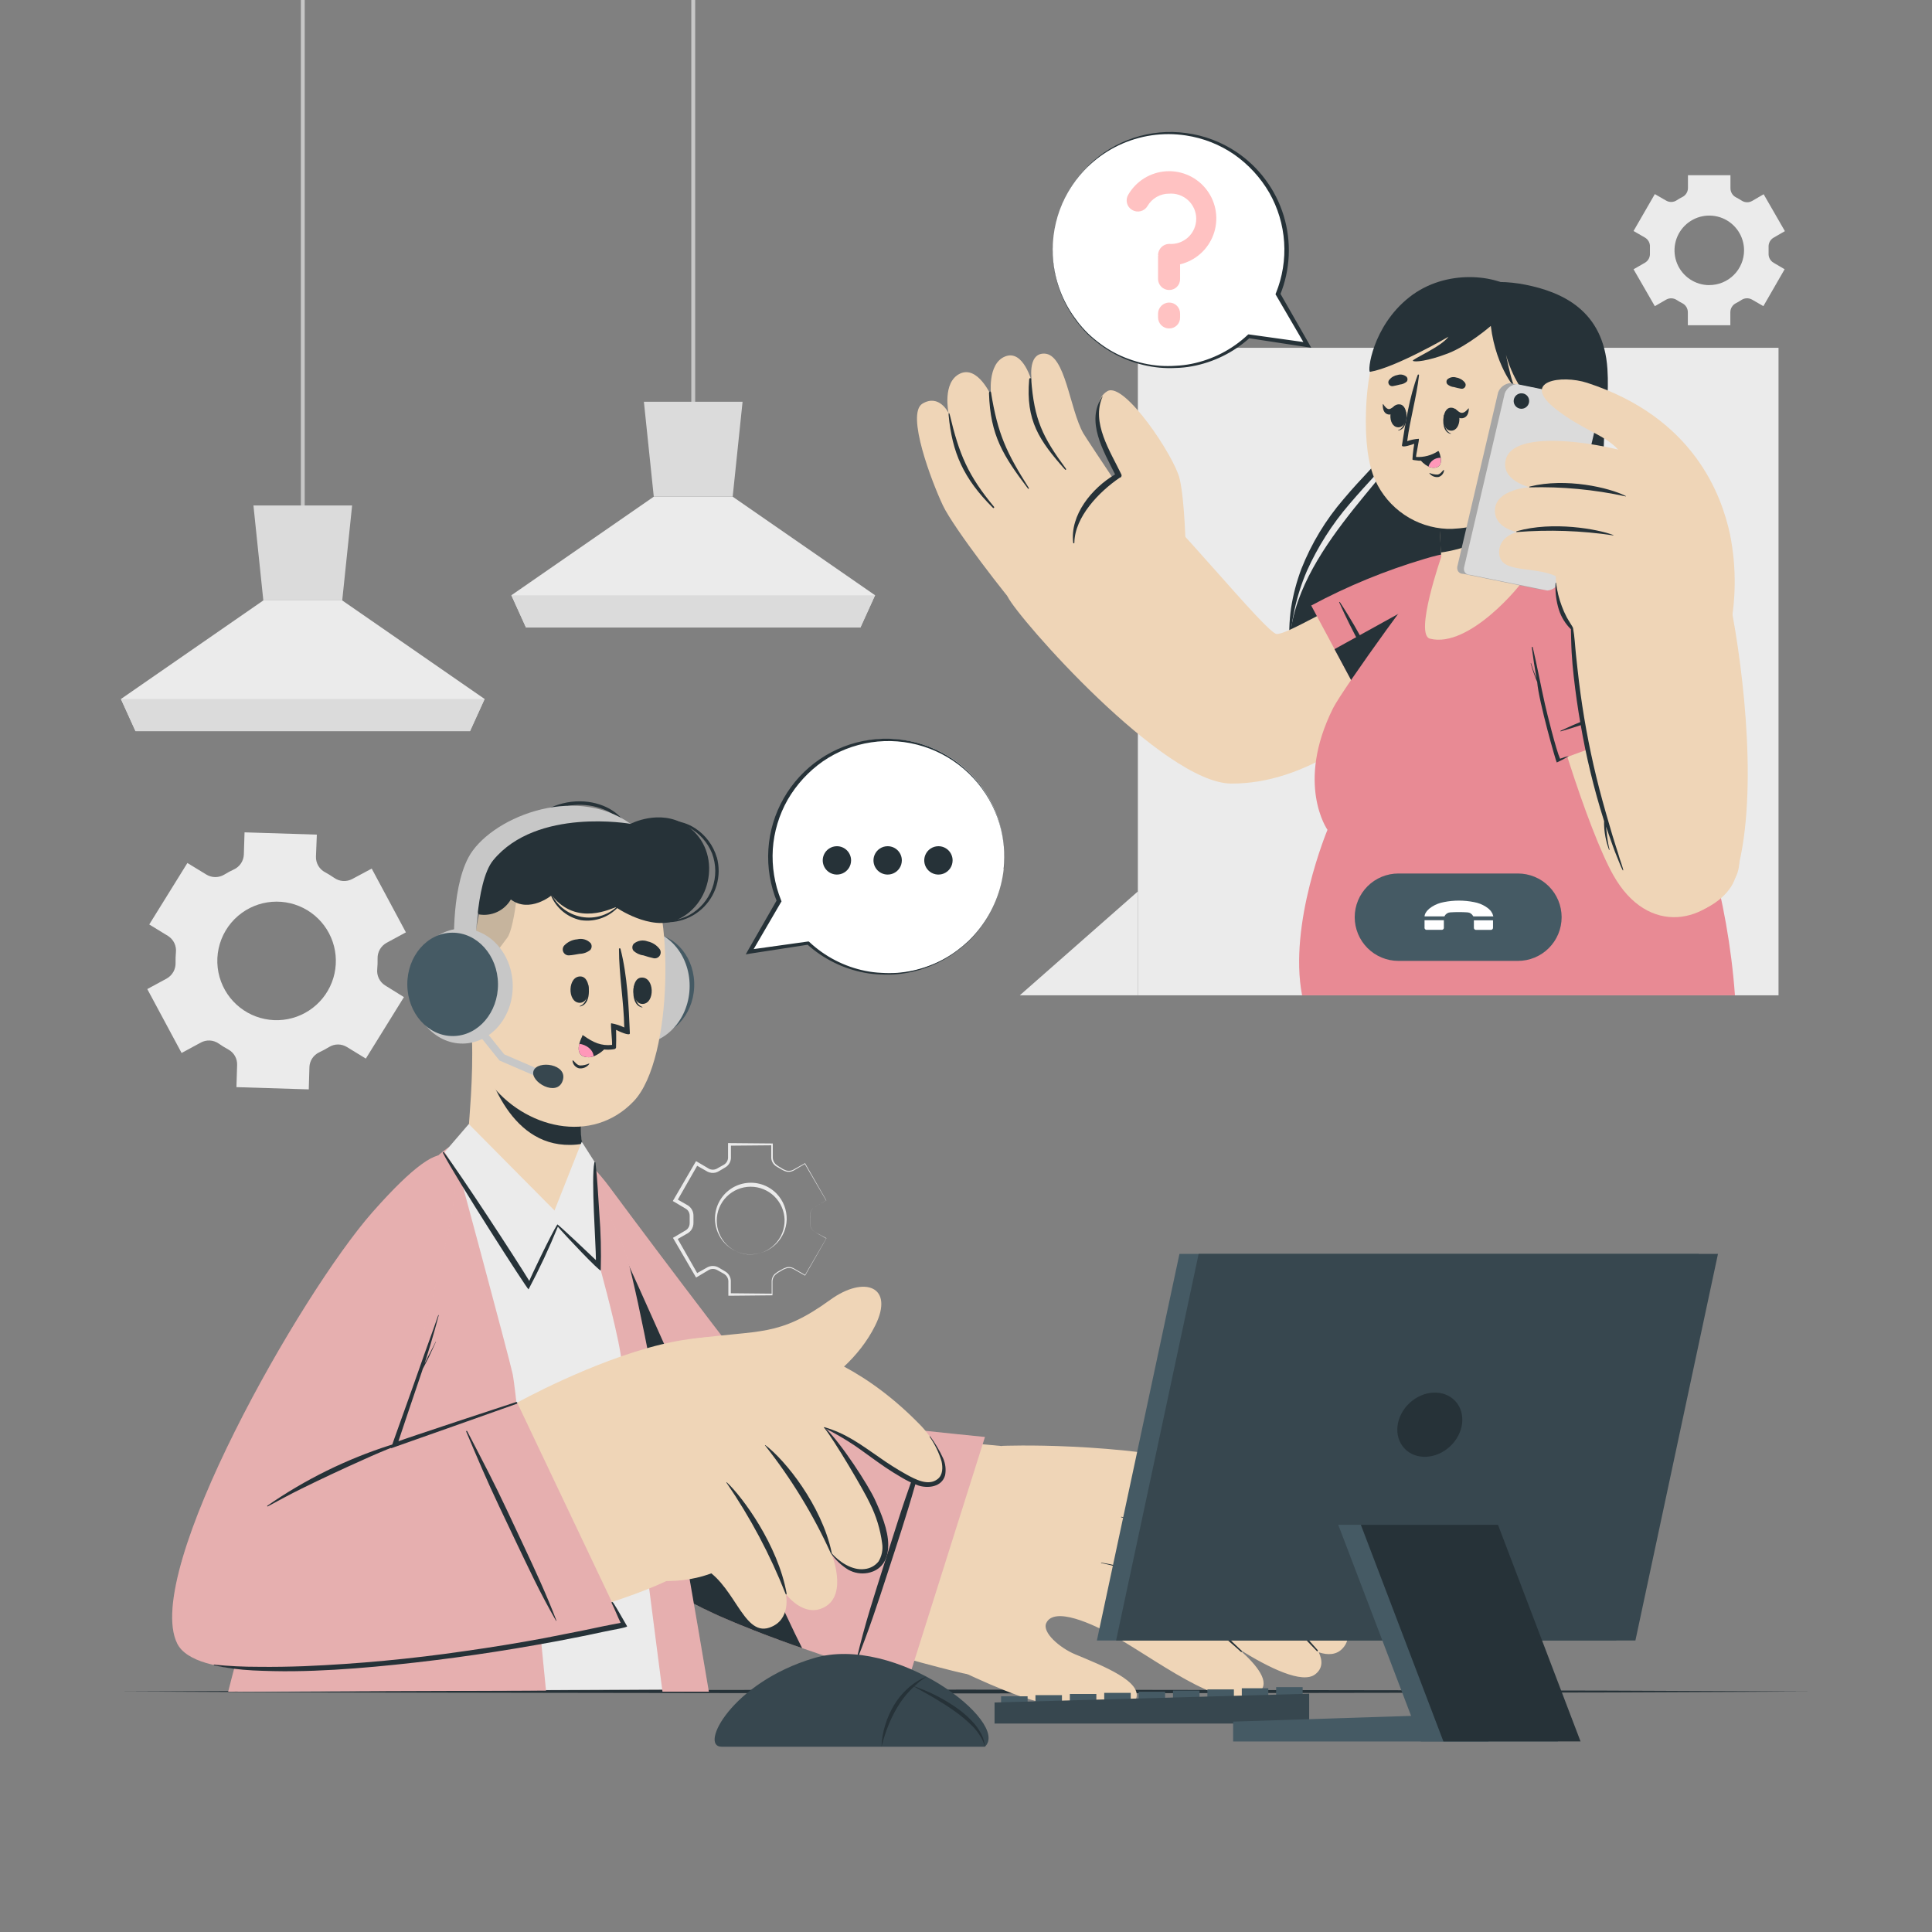<svg width="399" height="399" viewBox="0 0 399 399" fill="none" xmlns="http://www.w3.org/2000/svg">
<rect x="0" y="0" width="399" height="399" fill="#808080" stroke="none"/>
<path d="M62.931 0H62.133V108.153H62.931V0Z" fill="#C7C7C7"/>
<path d="M100.084 144.358L97.068 150.997H27.985L24.977 144.358L54.383 124.001H70.678L100.084 144.358Z" fill="#EBEBEB"/>
<path d="M72.721 104.387L70.678 124.002H54.383L52.34 104.387H72.721Z" fill="#DBDBDB"/>
<path d="M100.084 144.358L97.06 150.998H27.985L24.969 144.358H100.084Z" fill="#DBDBDB"/>
<path d="M143.568 0H142.77V86.735H143.568V0Z" fill="#C7C7C7"/>
<path d="M180.721 122.932L177.705 129.58H108.622L105.613 122.932L135.02 102.575H151.315L180.721 122.932Z" fill="#EBEBEB"/>
<path d="M153.357 82.968L151.315 102.575H135.019L132.977 82.968H153.357Z" fill="#DBDBDB"/>
<path d="M180.721 122.939L177.697 129.579H108.622L105.605 122.939H180.721Z" fill="#DBDBDB"/>
<path d="M38.701 178.226L30.825 190.922L34.735 193.316C35.283 193.672 35.722 194.173 36.004 194.763C36.285 195.353 36.399 196.009 36.331 196.659C36.267 197.384 36.243 198.111 36.259 198.838C36.282 199.5 36.121 200.155 35.794 200.731C35.467 201.307 34.987 201.781 34.408 202.102L30.418 204.264L37.504 217.463L41.494 215.301C42.062 214.996 42.702 214.854 43.346 214.889C43.989 214.924 44.61 215.136 45.141 215.5C45.793 215.955 46.469 216.374 47.168 216.753C47.735 217.065 48.205 217.529 48.523 218.093C48.842 218.657 48.997 219.298 48.971 219.945L48.828 224.518L63.766 224.98L63.902 220.392C63.923 219.744 64.124 219.114 64.482 218.573C64.839 218.032 65.341 217.601 65.929 217.328C66.28 217.16 66.623 216.984 66.966 216.801C67.309 216.617 67.645 216.426 67.972 216.226C68.523 215.888 69.157 215.708 69.803 215.708C70.45 215.708 71.084 215.888 71.635 216.226L75.553 218.62L83.421 205.924L79.503 203.49C78.954 203.135 78.515 202.634 78.233 202.044C77.951 201.454 77.838 200.797 77.907 200.147C77.971 199.425 77.995 198.7 77.979 197.976C77.957 197.313 78.12 196.658 78.448 196.082C78.776 195.506 79.257 195.032 79.838 194.712L83.828 192.55L76.766 179.383L72.728 181.545C72.142 181.852 71.483 181.989 70.823 181.943C70.164 181.896 69.53 181.668 68.993 181.282C68.395 180.867 67.772 180.484 67.142 180.141C66.561 179.838 66.076 179.378 65.742 178.814C65.407 178.25 65.237 177.604 65.251 176.949L65.434 172.368L50.504 171.897L50.36 176.486C50.333 177.141 50.125 177.776 49.758 178.32C49.392 178.864 48.882 179.295 48.285 179.566C47.95 179.718 47.623 179.885 47.296 180.061C46.968 180.237 46.649 180.42 46.338 180.612C45.778 180.956 45.133 181.138 44.475 181.138C43.817 181.138 43.172 180.956 42.611 180.612L38.701 178.226ZM49.985 188.504C52.063 187.013 54.556 186.21 57.114 186.209C59.671 186.207 62.165 187.007 64.245 188.495C66.325 189.984 67.886 192.086 68.71 194.508C69.534 196.929 69.578 199.547 68.838 201.995C68.097 204.443 66.608 206.598 64.58 208.156C62.552 209.715 60.087 210.599 57.531 210.685C54.975 210.77 52.456 210.053 50.328 208.634C48.2 207.215 46.571 205.165 45.668 202.772C44.716 200.25 44.623 197.485 45.404 194.905C46.185 192.325 47.795 190.075 49.985 188.504Z" fill="#EBEBEB"/>
<path d="M366.283 54.264C365.948 54.068 365.675 53.783 365.493 53.441C365.311 53.098 365.228 52.712 365.253 52.325C365.253 52.11 365.253 51.894 365.253 51.679C365.253 51.463 365.253 51.24 365.253 51.024C365.228 50.638 365.311 50.251 365.493 49.909C365.675 49.566 365.948 49.281 366.283 49.085L368.621 47.737L364.232 40.116L361.862 41.496C361.525 41.69 361.141 41.785 360.753 41.77C360.365 41.756 359.989 41.634 359.667 41.416C359.3 41.185 358.925 40.962 358.534 40.762C358.189 40.589 357.898 40.324 357.694 39.995C357.49 39.667 357.38 39.289 357.377 38.903V36.182H348.599V38.871C348.59 39.254 348.475 39.627 348.268 39.949C348.062 40.271 347.77 40.53 347.426 40.698C347.035 40.898 346.628 41.121 346.293 41.353C345.971 41.57 345.595 41.693 345.207 41.707C344.819 41.721 344.435 41.626 344.098 41.432L341.76 40.084L337.363 47.705L339.709 49.061C340.051 49.257 340.329 49.545 340.513 49.892C340.696 50.24 340.778 50.633 340.747 51.024C340.747 51.24 340.747 51.455 340.747 51.671C340.747 51.886 340.747 52.102 340.747 52.317C340.773 52.706 340.689 53.095 340.506 53.439C340.323 53.783 340.047 54.069 339.709 54.264L337.363 55.613L341.76 63.234L344.09 61.885C344.427 61.693 344.81 61.597 345.198 61.61C345.585 61.623 345.962 61.743 346.285 61.957C346.652 62.2 347.033 62.421 347.426 62.619C347.77 62.793 348.06 63.059 348.263 63.387C348.466 63.715 348.574 64.093 348.575 64.479V67.168H357.353V64.471C357.356 64.084 357.466 63.706 357.67 63.378C357.874 63.05 358.165 62.785 358.51 62.611C358.902 62.411 359.283 62.19 359.651 61.949C359.973 61.735 360.348 61.614 360.734 61.602C361.121 61.589 361.503 61.684 361.838 61.877L364.176 63.226L368.565 55.605L366.283 54.264ZM353.004 58.885C351.584 58.885 350.195 58.464 349.014 57.674C347.833 56.885 346.912 55.764 346.369 54.451C345.825 53.139 345.683 51.695 345.96 50.302C346.237 48.908 346.921 47.629 347.926 46.624C348.93 45.62 350.21 44.936 351.603 44.659C352.996 44.382 354.44 44.524 355.752 45.067C357.065 45.611 358.187 46.532 358.976 47.713C359.765 48.894 360.186 50.282 360.186 51.703C360.185 52.647 359.998 53.582 359.635 54.454C359.272 55.326 358.741 56.118 358.071 56.785C357.402 57.451 356.608 57.979 355.734 58.338C354.86 58.697 353.925 58.88 352.98 58.877L353.004 58.885Z" fill="#EBEBEB"/>
<path d="M168.312 254.45C167.999 254.267 167.74 254.006 167.558 253.693C167.376 253.38 167.278 253.025 167.274 252.663C167.274 252.304 167.274 251.952 167.274 251.593C167.236 251.233 167.257 250.869 167.338 250.516C167.426 250.163 167.608 249.84 167.865 249.582C168.136 249.345 168.436 249.144 168.759 248.984L170.618 247.899V247.939L166.181 240.342H166.285L163.843 241.778C163.394 242.002 162.88 242.064 162.391 241.954C161.929 241.81 161.491 241.6 161.09 241.331L160.483 240.988C160.26 240.871 160.057 240.717 159.885 240.533C159.531 240.165 159.317 239.685 159.278 239.176V236.344L159.462 236.527L150.684 236.607L150.955 236.344V239.184C150.93 239.592 150.801 239.986 150.58 240.33C150.359 240.674 150.055 240.955 149.694 241.148L149.096 241.507L148.497 241.858C148.266 242.003 148.013 242.111 147.747 242.177C147.21 242.295 146.648 242.23 146.151 241.993L143.677 240.581L144.156 240.453L139.791 248.09L139.648 247.555L142.121 248.976C142.469 249.215 142.752 249.537 142.943 249.914C143.134 250.29 143.227 250.709 143.215 251.131V251.833V252.527C143.219 252.797 143.181 253.066 143.103 253.325C142.937 253.864 142.59 254.329 142.121 254.642L139.648 256.062L139.783 255.559L144.14 263.196L143.693 263.077L146.175 261.68C146.673 261.447 147.235 261.388 147.771 261.513C148.027 261.58 148.272 261.685 148.497 261.824L149.104 262.183L149.702 262.534C149.935 262.662 150.145 262.826 150.325 263.021C150.684 263.414 150.898 263.918 150.931 264.449V267.298L150.716 267.083L159.494 267.17L159.366 267.298V264.465C159.404 263.969 159.613 263.5 159.957 263.14C160.319 262.823 160.721 262.554 161.154 262.342C161.552 262.081 161.985 261.874 162.438 261.728C162.914 261.614 163.415 261.674 163.851 261.896L166.301 263.316H166.245L170.666 255.711L168.312 254.45ZM168.312 254.45L170.65 255.791L166.285 263.42V263.46L163.827 262.063C163.41 261.861 162.936 261.81 162.486 261.919C162.026 262.058 161.589 262.268 161.194 262.542C160.777 262.753 160.393 263.021 160.052 263.34C159.743 263.674 159.56 264.106 159.534 264.561V267.386V267.513H159.406L150.628 267.601H150.421V267.33V264.513C150.388 264.097 150.213 263.706 149.926 263.404C149.781 263.255 149.614 263.128 149.431 263.029L148.809 262.678L148.186 262.326C148.011 262.221 147.82 262.145 147.62 262.103C147.218 262.013 146.799 262.064 146.431 262.247L144.037 263.675L143.757 263.843L143.59 263.555L139.161 255.958L138.977 255.639L139.296 255.456L141.69 254.043C142.009 253.824 142.242 253.503 142.353 253.134C142.407 252.947 142.434 252.753 142.433 252.559V251.841V251.123C142.434 250.928 142.407 250.735 142.353 250.548C142.241 250.181 142.004 249.864 141.682 249.654L139.288 248.234L138.945 248.042L139.145 247.707L143.566 240.11L143.749 239.799L144.053 239.974L146.447 241.387C146.803 241.563 147.208 241.61 147.596 241.523C147.791 241.482 147.978 241.406 148.146 241.299L148.769 240.948L149.399 240.597C149.576 240.503 149.738 240.382 149.878 240.238C150.16 239.944 150.33 239.559 150.357 239.153V236.352V236.072H150.62L159.398 236.152H159.598V236.336V239.153C159.627 239.592 159.804 240.008 160.1 240.334C160.436 240.651 160.815 240.92 161.225 241.132C161.601 241.4 162.016 241.61 162.454 241.754C162.891 241.858 163.349 241.81 163.755 241.618L166.221 240.238L166.285 240.198V240.262L170.65 247.899L168.783 248.968C168.462 249.123 168.164 249.322 167.897 249.558C167.641 249.808 167.459 250.122 167.37 250.468C167.286 250.818 167.262 251.18 167.298 251.538C167.298 251.897 167.298 252.256 167.298 252.607C167.29 252.976 167.379 253.341 167.557 253.665C167.735 253.988 167.996 254.259 168.312 254.45Z" fill="#EBEBEB"/>
<path d="M155.035 259.071C153.813 259.066 152.611 258.758 151.536 258.175C150.462 257.593 149.548 256.753 148.877 255.732C148.205 254.71 147.798 253.539 147.689 252.321C147.581 251.104 147.776 249.878 148.256 248.754C148.737 247.63 149.488 246.643 150.443 245.88C151.398 245.117 152.527 244.602 153.729 244.381C154.931 244.161 156.169 244.241 157.333 244.615C158.496 244.99 159.549 245.646 160.398 246.526C161.77 247.96 162.516 249.88 162.472 251.865C162.408 253.788 161.601 255.611 160.219 256.951C158.838 258.29 156.991 259.042 155.067 259.047L155.035 259.071ZM155.035 259.071C155.969 259.07 156.894 258.882 157.755 258.519C158.616 258.155 159.395 257.623 160.047 256.954C160.699 256.285 161.211 255.492 161.552 254.622C161.893 253.752 162.057 252.823 162.033 251.889C161.979 250.066 161.218 248.336 159.91 247.065C158.602 245.794 156.851 245.083 155.027 245.082C153.169 245.082 151.387 245.82 150.073 247.134C148.759 248.448 148.021 250.23 148.021 252.088C148.021 253.946 148.759 255.728 150.073 257.042C151.387 258.356 153.169 259.095 155.027 259.095L155.035 259.071Z" fill="#EBEBEB"/>
<path d="M24.547 349.332L68.285 349.141L112.024 349.069L199.5 348.941L286.977 349.069L330.716 349.141L374.454 349.332L330.716 349.532L286.977 349.604L199.5 349.731L112.024 349.604L68.285 349.532L24.547 349.332Z" fill="#263238"/>
<path d="M367.304 71.828H234.996V205.557H367.304V71.828Z" fill="#EBEBEB"/>
<path d="M295.827 63.76C300.24 58.581 307.797 57.337 315.107 58.813C322.416 60.289 331.17 63.976 331.968 76.201C332.623 86.128 329.574 95.808 329.574 106.884C329.574 117.961 342.111 144.941 322.049 158.108C304.022 169.934 267.498 159.074 266.373 134.727C265.487 115.431 288.374 97.588 290.784 89.951C293.194 82.314 290.991 69.426 295.827 63.76Z" fill="#263238"/>
<path d="M292.531 74.653C292.396 80.175 291.598 85.761 289.339 90.972C288.754 92.292 287.988 93.525 287.065 94.635C286.179 95.752 285.238 96.806 284.296 97.827C282.397 99.894 280.522 101.945 278.71 104.076C275.112 108.25 272.139 112.924 269.884 117.953C267.722 123.005 266.533 128.42 266.381 133.913C266.156 131.14 266.239 128.352 266.628 125.598C267.06 122.829 267.774 120.113 268.759 117.49C270.838 112.235 273.783 107.366 277.473 103.086C279.285 100.923 281.208 98.857 283.123 96.814C285.038 94.771 286.977 92.824 288.166 90.43C289.386 87.982 290.315 85.4 290.935 82.737C291.636 80.078 292.169 77.379 292.531 74.653Z" fill="#263238"/>
<path d="M331.467 84.54C331.331 90.174 330.972 95.8 331.123 101.394C331.189 104.18 331.423 106.959 331.826 109.717C332.241 112.43 333.055 115.143 333.733 117.888C334.411 120.634 335.018 123.419 335.465 126.228C335.896 129.05 336.078 131.904 336.007 134.758C335.877 137.626 335.34 140.461 334.411 143.177C333.34 145.847 331.741 148.273 329.711 150.311C331.49 148.124 332.843 145.623 333.701 142.938C334.445 140.267 334.816 137.506 334.802 134.734C334.576 129.154 333.703 123.619 332.201 118.24C331.562 115.502 330.748 112.789 330.357 109.908C329.991 107.086 329.847 104.239 329.926 101.394C330.095 95.75 330.609 90.121 331.467 84.54Z" fill="#263238"/>
<path d="M302.444 131.917C284.09 152.123 269.111 161.826 254.348 161.826C240.311 161.826 210.322 127.744 208.12 123.251C206.221 119.373 230.839 98.154 234.622 100.795C241.006 105.216 261.482 130.808 263.653 130.928C265.823 131.047 273.819 125.765 293.075 116.747C304.774 111.281 315.212 117.912 302.444 131.917Z" fill="#EFD5B7"/>
<path d="M210.977 126.611C208.279 123.69 196.956 109.111 194.713 104.355C192.471 99.599 187.037 85.442 190.508 83.359C193.979 81.276 195.894 85.29 195.894 85.29C195.894 85.29 194.546 78.954 198.233 77.175C201.919 75.395 204.696 81.739 204.696 81.739C204.696 81.739 203.787 75.132 207.585 73.616C211.384 72.099 213.123 78.962 213.123 78.962C213.123 78.962 212.006 72.953 215.661 73.025C220.058 73.113 220.864 84.421 223.729 89.488C224.375 90.637 238.564 111.832 238.564 111.832L210.977 126.611Z" fill="#EFD5B7"/>
<path d="M212.97 78.379C213.585 86.686 215.293 90.222 220.152 96.821C220.248 96.949 220.081 97.116 219.969 96.997C214.598 90.964 211.821 86.846 212.548 78.387C212.603 77.972 212.939 77.98 212.97 78.379Z" fill="#263238"/>
<path d="M204.673 81.085C206.062 89.663 207.865 93.51 212.486 100.795C212.55 100.899 212.382 101.019 212.31 100.923C207.195 94.148 204.514 89.974 204.25 81.22C204.235 80.821 204.61 80.686 204.673 81.085Z" fill="#263238"/>
<path d="M196.15 85.657C198.097 93.868 199.909 98.169 205.287 104.665C205.415 104.825 205.199 105.024 205.064 104.881C198.935 98.784 196.637 93.429 195.911 85.729C195.863 85.218 196.03 85.138 196.15 85.657Z" fill="#263238"/>
<path d="M244.891 113.859C244.891 113.859 244.708 103.413 243.614 98.841C242.521 94.268 232.219 78.739 228.7 80.782C224.207 83.415 228.404 93.55 231.094 98.258C231.094 98.258 220.72 104.355 222.132 112.287C223.545 120.219 244.891 113.859 244.891 113.859Z" fill="#EFD5B7"/>
<path d="M227.704 81.906C225.31 87.269 229.3 93.214 231.575 97.962C231.611 98.03 231.631 98.106 231.632 98.184C231.634 98.261 231.616 98.338 231.582 98.407C231.548 98.477 231.497 98.537 231.435 98.583C231.373 98.629 231.3 98.66 231.224 98.672C227.026 101.521 221.943 106.748 221.879 112.095C221.879 112.126 221.866 112.157 221.844 112.179C221.822 112.202 221.791 112.214 221.759 112.214C221.728 112.214 221.697 112.202 221.675 112.179C221.652 112.157 221.64 112.126 221.64 112.095C220.929 106.349 225.502 100.795 230.29 97.978C227.896 93.134 224.169 87.005 227.657 81.858L227.704 81.906Z" fill="#263238"/>
<path d="M270.793 125.055L285.54 152.57C285.54 152.57 305.538 133.154 308.73 125.055C311.922 116.955 308.483 111.074 294.254 115.407C286.126 117.816 278.265 121.049 270.793 125.055Z" fill="#E88A94"/>
<path d="M288.951 146.832C288.224 145.34 287.586 143.8 286.828 142.316C286.07 140.831 285.312 139.363 284.522 137.911C282.926 134.974 281.33 132.029 279.67 129.133C278.728 127.537 277.739 125.893 276.709 124.345C276.669 124.273 276.534 124.345 276.574 124.4C279.279 130.457 282.559 136.259 285.83 142.02C286.78 143.688 287.857 145.276 288.847 146.92C288.879 146.96 288.991 146.888 288.951 146.832Z" fill="#263238"/>
<path d="M308.73 125.055C305.538 133.154 285.541 152.57 285.541 152.57L275.605 134.064L308.379 115.941C310.263 117.904 310.239 121.232 308.73 125.055Z" fill="#263238"/>
<path d="M274.153 171.378C274.153 171.378 266.045 190.785 268.91 205.549H358.302C355.397 165.417 335.391 130.928 323.573 119.764C314.045 110.762 304.014 111.568 297.031 116.173C295.387 117.266 277.249 142.331 275.286 146.297C267.497 161.946 274.153 171.378 274.153 171.378Z" fill="#E88A94"/>
<path d="M297.654 114.992C297.654 114.992 292.068 131.056 295.308 131.894C303.367 133.968 314.18 120.809 314.827 119.469C314.986 119.126 315.704 110.132 316.239 103.134C316.582 98.633 316.846 94.954 316.846 94.954L296.959 101.777L297.598 114.106L297.654 114.992Z" fill="#EFD5B7"/>
<path d="M296.93 101.777L297.568 114.106C301.614 113.54 310.512 111.345 316.209 103.134C316.553 98.633 316.816 94.954 316.816 94.954L314.326 95.752L296.93 101.777Z" fill="#263238"/>
<path d="M282.12 84.516C281.881 90.781 282.503 95.848 284.027 99.215C285.333 102.092 287.411 104.55 290.03 106.316C292.649 108.083 295.706 109.089 298.862 109.222C301.256 109.31 308.151 108.68 313.138 104.881C317.017 101.929 319.355 96.606 320.679 87.245C323.712 65.843 313.92 58.645 304.273 57.783C294.625 56.921 282.918 62.922 282.12 84.516Z" fill="#EFD5B7"/>
<path d="M287.65 79.745C288.152 79.673 288.615 79.529 289.102 79.417C289.631 79.37 290.132 79.154 290.531 78.803C290.63 78.666 290.684 78.501 290.684 78.332C290.684 78.163 290.63 77.998 290.531 77.861C290.282 77.63 289.977 77.469 289.646 77.395C289.315 77.321 288.97 77.336 288.647 77.438C287.959 77.548 287.336 77.909 286.9 78.452C286.797 78.577 286.734 78.732 286.721 78.894C286.708 79.055 286.745 79.218 286.827 79.358C286.908 79.499 287.031 79.611 287.178 79.68C287.325 79.749 287.49 79.772 287.65 79.745Z" fill="#263238"/>
<path d="M301.749 80.279C301.26 80.193 300.775 80.081 300.297 79.944C299.767 79.9 299.268 79.681 298.876 79.321C298.776 79.185 298.723 79.02 298.723 78.851C298.723 78.681 298.776 78.516 298.876 78.38C299.127 78.149 299.434 77.99 299.767 77.919C300.099 77.847 300.445 77.866 300.768 77.973C301.461 78.084 302.088 78.451 302.523 79.002C302.623 79.13 302.682 79.285 302.692 79.447C302.701 79.609 302.662 79.769 302.578 79.908C302.493 80.047 302.369 80.156 302.221 80.223C302.073 80.289 301.909 80.309 301.749 80.279Z" fill="#263238"/>
<path d="M298.221 85.673C298.221 85.617 298.333 85.745 298.333 85.809C298.213 87.269 298.333 89.001 299.634 89.527C299.634 89.527 299.634 89.615 299.634 89.607C298.006 89.304 297.878 87.038 298.221 85.673Z" fill="#263238"/>
<path d="M299.612 84.197C302.006 84.133 301.943 88.881 299.74 88.945C297.538 89.009 297.657 84.253 299.612 84.197Z" fill="#263238"/>
<path d="M300.544 84.46C300.951 84.732 301.342 85.211 301.852 85.258C302.363 85.306 302.874 84.828 303.257 84.349C303.297 84.301 303.337 84.349 303.337 84.405C303.337 85.314 302.985 86.248 302.004 86.376C301.022 86.503 300.488 85.673 300.264 84.78C300.224 84.588 300.376 84.349 300.544 84.46Z" fill="#263238"/>
<path d="M290.36 85.051C290.36 84.995 290.249 85.123 290.249 85.179C290.249 86.655 290.097 88.371 288.764 88.834C288.724 88.834 288.724 88.921 288.764 88.913C290.4 88.69 290.64 86.439 290.36 85.051Z" fill="#263238"/>
<path d="M289.055 83.511C286.661 83.328 286.493 88.076 288.688 88.243C290.882 88.411 291.034 83.671 289.055 83.511Z" fill="#263238"/>
<path d="M288.079 83.79C287.696 84.029 287.281 84.468 286.858 84.484C286.435 84.5 285.973 83.966 285.661 83.463C285.661 83.407 285.59 83.463 285.582 83.511C285.526 84.42 285.781 85.37 286.651 85.585C287.521 85.801 288.055 85.019 288.303 84.125C288.319 83.95 288.199 83.694 288.079 83.79Z" fill="#263238"/>
<path d="M298.08 97.101C297.737 97.46 297.402 97.947 296.875 98.01C296.328 98.014 295.785 97.909 295.279 97.699C295.27 97.691 295.257 97.686 295.244 97.687C295.232 97.688 295.22 97.694 295.211 97.703C295.203 97.713 295.199 97.725 295.199 97.738C295.2 97.751 295.206 97.763 295.215 97.771C295.437 98.053 295.73 98.269 296.064 98.399C296.398 98.528 296.761 98.565 297.115 98.505C297.409 98.413 297.671 98.237 297.868 97.999C298.065 97.761 298.188 97.471 298.224 97.165C298.228 97.146 298.226 97.127 298.218 97.11C298.21 97.093 298.196 97.08 298.179 97.072C298.162 97.065 298.142 97.063 298.124 97.069C298.106 97.074 298.091 97.085 298.08 97.101Z" fill="#263238"/>
<path d="M292.07 91.65C292.07 91.65 291.719 93.844 291.703 94.882C291.703 94.978 291.951 95.025 292.302 95.057C292.302 95.057 292.302 95.057 292.342 95.057C293.222 95.232 294.134 95.162 294.978 94.855C295.822 94.548 296.566 94.017 297.13 93.318C297.201 93.222 297.074 93.11 296.978 93.174C295.637 94.048 294.051 94.467 292.453 94.371C292.389 94.076 293.179 90.636 293.012 90.621C292.195 90.671 291.39 90.835 290.618 91.107C291.216 86.519 292.541 82.066 293.06 77.493C293.06 77.334 292.844 77.278 292.796 77.422C291.073 81.986 290.275 87.253 289.533 91.969C289.469 92.568 291.623 91.826 292.07 91.65Z" fill="#263238"/>
<path d="M292.965 94.515C293.476 95.297 294.179 95.934 295.008 96.366C295.464 96.584 295.977 96.656 296.476 96.573C297.569 96.374 297.673 95.392 297.545 94.539C297.467 94.084 297.339 93.64 297.162 93.214C295.938 94.084 294.467 94.54 292.965 94.515Z" fill="#263238"/>
<path d="M295.008 96.366C295.465 96.584 295.977 96.656 296.476 96.573C297.569 96.374 297.673 95.392 297.545 94.539C296.979 94.513 296.42 94.68 295.959 95.011C295.499 95.343 295.163 95.82 295.008 96.366Z" fill="#FF98B9"/>
<path d="M320.285 85.322C317.931 85.394 311.252 79.521 310.039 68.237C310.039 68.237 311.834 78.292 312.728 79.704C313.622 81.117 308.994 76.392 307.884 67.311C307.884 67.311 303.176 71.413 298.979 73.009C294.781 74.605 292.156 74.812 291.797 74.525C291.438 74.238 297.606 71.668 299.138 69.546C299.138 69.546 288.182 75.93 282.947 76.791C282.34 76.887 283.362 67.463 291.031 61.398C298.699 55.333 309.241 56.849 313.024 59.882C313.024 59.882 317.157 60.097 322.137 65.723C327.116 71.349 322.815 85.242 320.285 85.322Z" fill="#263238"/>
<path d="M317.183 88.77C317.183 88.77 321.564 81.803 324.7 83.335C327.836 84.868 324.78 94.803 321.261 96.311C320.823 96.537 320.344 96.672 319.852 96.708C319.36 96.744 318.866 96.68 318.4 96.52C317.934 96.359 317.505 96.106 317.14 95.775C316.774 95.445 316.479 95.043 316.273 94.595L317.183 88.77Z" fill="#EFD5B7"/>
<path d="M323.751 86.184C323.815 86.184 323.823 86.255 323.751 86.279C321.285 87.421 320.08 89.823 319.266 92.288C319.977 91.315 320.966 90.756 322.259 91.586C322.323 91.626 322.259 91.738 322.195 91.722C321.751 91.613 321.284 91.642 320.857 91.804C320.429 91.967 320.061 92.255 319.801 92.631C319.371 93.276 319.007 93.964 318.716 94.682C318.612 94.914 318.197 94.818 318.277 94.555C318.273 94.534 318.273 94.512 318.277 94.491C318.053 91.267 320.328 86.654 323.751 86.184Z" fill="#263238"/>
<path d="M330.492 124.145C339.333 134.351 364.119 171.299 358.374 181.282C352.86 190.858 340.355 193.555 333.157 180.691C327.978 171.49 319.272 144.039 317.109 130.872C315.354 120.211 322.32 114.705 330.492 124.145Z" fill="#EFD5B7"/>
<path d="M322.235 156.854L351.537 146.089C351.537 146.089 335.09 123.578 327.517 119.293C319.944 115.007 313.64 117.593 315.954 132.284C317.2 140.668 319.304 148.901 322.235 156.854Z" fill="#E88A94"/>
<path d="M346.334 141.909C344.738 142.427 343.142 142.842 341.546 143.385C339.95 143.928 338.418 144.478 336.87 145.061C333.733 146.226 330.605 147.391 327.501 148.644C325.761 149.346 324.022 150.104 322.322 150.902C322.242 150.902 322.274 151.07 322.322 151.046C328.706 149.21 334.899 146.768 341.059 144.335C342.847 143.624 344.562 142.739 346.326 142.028C346.446 141.996 346.39 141.885 346.334 141.909Z" fill="#263238"/>
<path d="M323.886 156.169C323.305 156.297 322.737 156.473 322.186 156.695C321.388 154.964 319.497 147.351 319.058 145.396C318.18 141.501 317.462 137.567 316.544 133.673C316.544 133.561 316.329 133.593 316.344 133.673C316.616 135.835 316.951 137.99 317.326 140.129C316.927 139.107 316.528 138.078 316.217 137.032C316.22 137.025 316.221 137.017 316.221 137.009C316.22 137.001 316.217 136.994 316.213 136.987C316.209 136.98 316.203 136.975 316.196 136.971C316.189 136.967 316.181 136.965 316.173 136.965C316.165 136.965 316.157 136.967 316.15 136.971C316.143 136.975 316.137 136.98 316.133 136.987C316.128 136.994 316.126 137.001 316.125 137.009C316.125 137.017 316.126 137.025 316.129 137.032C316.492 138.331 316.937 139.605 317.462 140.847C317.773 144.837 321.404 157.517 321.508 157.469C322.328 157.097 323.128 156.679 323.902 156.216C323.989 156.24 323.989 156.161 323.886 156.169Z" fill="#263238"/>
<path d="M309.392 81.053L301.053 116.652C300.694 117.697 301.229 118.535 302.25 118.519L318.17 121.759C318.728 121.708 319.26 121.499 319.704 121.158C320.147 120.816 320.485 120.354 320.676 119.828L329.015 84.229C329.374 83.184 328.84 82.346 327.818 82.37L311.898 79.122C311.34 79.173 310.808 79.382 310.365 79.724C309.921 80.066 309.584 80.527 309.392 81.053Z" fill="#A6A6A6"/>
<path d="M310.759 81.252L302.444 116.851C302.085 117.897 302.619 118.735 303.641 118.719L319.561 121.958C320.118 121.908 320.649 121.701 321.093 121.36C321.536 121.02 321.874 120.56 322.067 120.035L330.374 84.436C330.733 83.383 330.198 82.553 329.177 82.569L313.265 79.321C312.708 79.375 312.177 79.585 311.734 79.926C311.291 80.268 310.953 80.728 310.759 81.252Z" fill="#DBDBDB"/>
<path d="M315.801 82.784C315.809 83.104 315.721 83.418 315.548 83.686C315.375 83.955 315.126 84.166 314.832 84.291C314.539 84.417 314.214 84.451 313.901 84.39C313.587 84.329 313.299 84.176 313.074 83.949C312.849 83.723 312.697 83.434 312.637 83.12C312.578 82.806 312.614 82.482 312.741 82.189C312.868 81.896 313.08 81.648 313.349 81.477C313.619 81.305 313.934 81.219 314.253 81.228C314.664 81.23 315.058 81.395 315.348 81.687C315.638 81.978 315.801 82.373 315.801 82.784Z" fill="#263238"/>
<path d="M337.41 183.915C342.589 193.491 356.299 188.032 358.373 181.281C363.241 165.441 360.225 139.107 357.32 124.4C356.386 119.668 324.243 124.4 324.434 129.515C324.658 135.7 327.259 165.082 337.41 183.915Z" fill="#EFD5B7"/>
<path d="M356.963 131.43C358.582 124.452 358.68 117.207 357.25 110.187C355.558 102.535 350.028 86.303 327.796 79.065C322.521 77.342 313.783 78.626 321.412 84.564C326.807 88.785 331.499 89.83 334.18 92.863C334.18 92.863 323.263 95.815 321.747 101.162C320.42 105.842 319.425 110.61 318.771 115.43C319.626 115.751 320.5 116.017 321.388 116.228C320.919 120.883 322.002 125.563 324.468 129.539L356.963 131.43Z" fill="#EFD5B7"/>
<path d="M354.463 103.141C351.16 100.747 344.089 95.656 336.836 93.565C328.792 91.171 312.68 88.857 311.004 94.802C309.775 99.167 315.848 100.612 315.848 100.612C315.848 100.612 308.985 101.043 308.738 105.224C308.515 109.039 313.279 109.877 313.279 109.877C313.279 109.877 309.161 110.85 309.648 114.569C310.238 119.03 318.785 116.253 323.294 120.259C324.307 121.136 354.463 103.141 354.463 103.141Z" fill="#EFD5B7"/>
<path d="M335.769 102.447C332.29 100.659 323.337 98.641 315.979 100.468C315.811 100.468 315.756 100.651 315.915 100.651C322.579 100.472 329.24 101.099 335.753 102.519C335.793 102.535 335.809 102.463 335.769 102.447Z" fill="#263238"/>
<path d="M333.165 110.491C329.973 109.262 320.676 107.586 313.286 109.693C313.119 109.741 313.071 109.892 313.231 109.884C319.885 109.353 326.578 109.583 333.181 110.571C333.191 110.569 333.201 110.562 333.207 110.553C333.212 110.544 333.215 110.533 333.213 110.523C333.21 110.512 333.204 110.503 333.195 110.497C333.186 110.491 333.175 110.489 333.165 110.491Z" fill="#263238"/>
<path d="M334.477 177.243C334.238 176.445 334.006 175.647 333.751 174.921C333.224 173.325 332.769 171.729 332.306 170.133C331.365 166.941 330.463 163.701 329.673 160.445C328.096 153.956 326.9 147.38 326.09 140.751C325.867 138.915 325.675 137.08 325.475 135.245C325.276 133.409 325.212 131.502 324.861 129.659C324.861 129.563 323.927 128.158 323.56 127.464C323.179 126.742 322.846 125.996 322.563 125.23C321.966 123.667 321.562 122.038 321.358 120.378C321.354 120.368 321.347 120.359 321.337 120.352C321.328 120.346 321.317 120.343 321.306 120.343C321.295 120.343 321.284 120.346 321.275 120.352C321.265 120.359 321.258 120.368 321.254 120.378C321.15 122.267 321.388 124.159 321.956 125.964C322.448 127.473 323.297 128.842 324.43 129.954C324.43 130.193 324.486 133.146 324.582 134.798C324.677 136.45 324.829 138.101 325.013 139.745C325.388 143.049 325.851 146.345 326.433 149.625C327.572 156.259 329.155 162.81 331.173 169.231C331.173 169.335 331.245 169.439 331.277 169.543C331.277 169.782 331.277 170.021 331.277 170.261C331.289 170.851 331.337 171.44 331.421 172.024C331.584 173.187 331.87 174.329 332.274 175.432C332.271 175.442 332.27 175.452 332.271 175.462C332.272 175.472 332.276 175.482 332.282 175.491C332.288 175.499 332.296 175.506 332.305 175.511C332.314 175.515 332.324 175.518 332.334 175.518C332.345 175.518 332.355 175.515 332.364 175.511C332.373 175.506 332.381 175.499 332.387 175.491C332.393 175.482 332.396 175.472 332.398 175.462C332.399 175.452 332.398 175.442 332.394 175.432C332.111 174.278 331.919 173.104 331.82 171.921L331.676 170.708C332.115 172.001 332.578 173.293 333.033 174.578C333.352 175.472 333.679 176.342 334.046 177.211C334.413 178.081 334.7 178.927 335.131 179.733C335.131 179.797 335.259 179.733 335.243 179.685C335.044 178.831 334.724 178.049 334.477 177.243Z" fill="#263238"/>
<path d="M234.996 205.549V184.099L210.617 205.549H234.996Z" fill="#EBEBEB"/>
<path d="M109.703 251.027C116.726 281.582 131.249 318.211 137.45 324.156C145.294 331.673 197.188 345.462 199.774 345.742C206.158 346.388 219.029 300.256 212.199 299.258C201.825 297.758 164.031 295.707 161.773 293.385C159.515 291.063 143.475 270.841 127.084 248.122C115.768 232.426 105.338 232.066 109.703 251.027Z" fill="#EFD5B7"/>
<path d="M194.633 343.251C195.391 343.634 206.236 349.093 212.939 351.032C217.943 352.484 232.45 356.275 234.597 350.92C236.065 347.281 227.79 344.049 221.996 341.631C218.94 340.355 215.173 337.163 216.075 335.2C217.671 331.768 225.516 335.2 230.687 338.216C240.686 344.025 254.004 354.487 260.109 349.388C262.415 347.473 259.734 343.978 255.816 340.554C262.2 344.544 268.967 347.816 271.608 345.789C273.132 344.632 273.204 343.044 272.358 341.24C274.321 341.879 276.053 341.751 277.266 340.442C279.333 338.272 278.327 335.08 276.061 331.8C276.45 331.76 276.824 331.627 277.151 331.414C277.479 331.2 277.751 330.911 277.944 330.571C282.325 323.892 260.388 304.716 252.815 302.92C230.511 297.614 207.002 298.603 207.002 298.603C198.24 305.634 194.609 343.235 194.633 343.251Z" fill="#EFD5B7"/>
<path d="M227.431 322.719C232.742 323.548 237.815 325.499 242.314 328.44C247.971 332.175 251.722 336.548 256.462 340.945C256.481 340.97 256.491 341 256.489 341.032C256.488 341.063 256.476 341.093 256.456 341.116C256.435 341.14 256.407 341.155 256.376 341.16C256.345 341.166 256.314 341.16 256.287 341.144C254.028 339.054 244.66 331.185 242.242 329.398C237.868 326.107 232.804 323.853 227.431 322.806C227.359 322.798 227.375 322.703 227.431 322.719Z" fill="#263238"/>
<path d="M231.589 313.247C237.454 314.843 243.463 316.439 248.905 319.248C254.858 322.28 259.519 327.228 264.067 332.016C266.823 334.873 269.512 337.799 272.135 340.794C272.239 340.921 272.071 341.121 271.959 340.993C267.31 336.078 262.522 331.29 257.595 326.629C253.036 322.302 247.666 318.917 241.795 316.67C238.443 315.385 234.996 314.372 231.549 313.351C231.501 313.335 231.525 313.231 231.589 313.247Z" fill="#263238"/>
<path d="M237.852 304.972C243.549 306.145 248.521 307.142 253.564 310.191C260.244 314.236 266.691 321.043 268.95 323.461C271.447 326.127 273.857 328.872 276.22 331.657C276.315 331.768 276.124 331.944 276.02 331.832C270.607 325.726 264.804 319.976 258.648 314.619C255.752 312.026 252.473 309.894 248.928 308.299C245.334 306.888 241.626 305.788 237.844 305.011C237.844 305.011 237.804 304.964 237.852 304.972Z" fill="#263238"/>
<path d="M203.412 296.768L187.452 347.33C187.452 347.33 144.24 334.993 136.38 326.478C128.52 317.963 113.908 273.993 109.623 252.679C105.338 231.364 116.111 231.931 126.014 245.329C135.917 258.728 160.575 291.334 161.924 292.044C163.272 292.754 203.412 296.768 203.412 296.768Z" fill="#FFC2C2"/>
<path opacity="0.1" d="M203.412 296.768L187.452 347.33C187.452 347.33 144.24 334.993 136.38 326.478C128.52 317.963 113.908 273.993 109.623 252.679C105.338 231.364 116.111 231.931 126.014 245.329C135.917 258.728 160.575 291.334 161.924 292.044C163.272 292.754 203.412 296.768 203.412 296.768Z" fill="black"/>
<path d="M183.302 324.866C185.241 318.905 187.22 312.96 188.928 306.927C189.902 303.503 190.891 300.072 191.833 296.641C191.873 296.505 191.657 296.433 191.609 296.561C189.431 302.466 187.26 308.395 185.353 314.396C183.446 320.397 181.507 326.366 179.687 332.327C178.658 335.743 177.724 339.174 176.902 342.645C176.902 342.709 176.998 342.749 177.022 342.685C179.4 336.852 181.355 330.867 183.302 324.866Z" fill="#263238"/>
<path d="M165.657 340.379L163.742 339.708C160.143 338.423 156.472 337.043 153.017 335.63C152.57 335.455 152.131 335.271 151.7 335.088C151.006 334.8 150.312 334.505 149.642 334.21L148.636 333.771L148.277 333.611L147.24 333.133C145.867 332.502 144.566 331.872 143.353 331.233L142.555 330.787C140.659 329.811 138.872 328.637 137.225 327.283C137.073 327.148 136.921 327.012 136.786 326.876C136.65 326.741 136.506 326.605 136.387 326.477C128.487 317.963 113.915 273.993 109.63 252.678L109.486 251.944V251.785C109.199 250.189 108.943 248.162 108.736 245.991C108.138 235.386 113.157 233.654 119.357 238.314C134.815 271.487 158.491 326.302 165.657 340.379Z" fill="#263238"/>
<path d="M143.242 348.869L49.078 349.364C49.158 347.337 62.564 288.046 73.226 266.164C86.895 238.107 93.974 235.84 98.147 234.34C103.534 232.409 113.126 233.367 115.4 234.444C117.985 235.649 126.205 249.997 129.149 260.523C135.039 281.693 144.567 347.576 143.242 348.869Z" fill="#EBEBEB"/>
<path d="M93.321 236.559C93.321 236.559 105.291 280.887 105.89 283.832C106.791 288.109 112.76 349.14 112.76 349.14L47.125 349.364C47.125 349.364 61.449 292.865 72.11 268.127C83.745 240.995 93.321 236.559 93.321 236.559Z" fill="#FFC2C2"/>
<g opacity="0.1">
<path d="M93.321 236.559C93.321 236.559 105.291 280.887 105.89 283.832C106.791 288.109 112.76 349.14 112.76 349.14L47.125 349.364C47.125 349.364 61.449 292.865 72.11 268.127C83.745 240.995 93.321 236.559 93.321 236.559Z" fill="black"/>
</g>
<path d="M116.262 235.131C116.613 236.543 127.649 272.557 128.415 281.535C129.269 291.494 136.818 349.365 136.818 349.365H146.394C146.394 349.365 132.533 266.221 128.726 257.435C120.938 239.504 116.262 235.131 116.262 235.131Z" fill="#FFC2C2"/>
<path opacity="0.1" d="M116.262 235.131C116.613 236.543 127.649 272.557 128.415 281.535C129.269 291.494 136.818 349.365 136.818 349.365H146.394C146.394 349.365 132.533 266.221 128.726 257.435C120.938 239.504 116.262 235.131 116.262 235.131Z" fill="black"/>
<path d="M80.928 246.925C65.16 263.819 26.824 327.914 38.985 339.605C51.147 351.296 118.666 335.559 137.626 326.518C143.268 323.836 121.834 288.661 115.202 287.839C109.68 287.16 81.463 300.064 80.641 298.444C79.723 296.609 84.208 283.067 91.015 258.544C98.827 230.279 87.903 239.456 80.928 246.925Z" fill="#EFD5B7"/>
<path d="M143.227 276.491C156.936 274.576 160.783 276.196 171.468 268.439C178.498 263.348 184.77 265.654 180.757 273.738C174.197 286.969 157.024 293.145 150.433 293.576L143.227 276.491Z" fill="#EFD5B7"/>
<path d="M106.805 289.673C106.805 289.673 122.214 281.119 136.626 277.639C146.585 275.245 168.849 272.413 190.156 294.397C195.207 299.608 198.71 310.621 187.371 305.107C179.311 301.188 175.401 296.273 170.286 294.844C170.286 294.844 173.079 309.376 167.66 314.236C162.924 318.483 157.892 322.387 152.602 325.918C151.732 325.1 150.916 324.226 150.16 323.301C150.16 323.301 144.67 327.363 134.344 326.373L106.805 289.673Z" fill="#EFD5B7"/>
<path d="M146.505 276.905C151.293 279.387 161.276 284.821 167.915 292.115C175.296 300.223 187.322 317.811 181.281 323.237C176.86 327.187 171.705 320.843 171.705 320.843C171.705 320.843 175.145 329.166 170.365 331.856C166.016 334.313 162.297 329.19 162.297 329.19C162.297 329.19 163.518 334.593 158.866 336.149C153.28 338.016 151.636 326.381 144.334 323.381C142.666 322.663 146.505 276.905 146.505 276.905Z" fill="#EFD5B7"/>
<path d="M158.063 298.452C162.157 301.524 169.674 310.885 171.749 320.581C171.797 320.804 171.661 320.956 171.573 320.764C167.968 312.829 163.413 305.361 158.007 298.524C157.943 298.452 158.007 298.452 158.063 298.452Z" fill="#263238"/>
<path d="M150.099 306.137C153.363 309.153 160.68 319.144 162.444 329.047C162.484 329.271 162.332 329.414 162.26 329.215C159.065 321.106 154.961 313.385 150.027 306.2C149.979 306.153 150.027 306.097 150.099 306.137Z" fill="#263238"/>
<path d="M170.288 294.749C174.757 296.066 177.662 298.26 181.46 300.878C183.309 302.199 185.23 303.417 187.214 304.525C189.033 305.506 191.723 306.991 193.654 305.45C194.739 304.597 194.723 303.056 194.452 301.804C193.906 299.99 193.077 298.274 191.994 296.72C191.994 296.656 192.05 296.585 192.098 296.64C193.143 298.057 194.041 299.575 194.779 301.173C195.262 302.268 195.404 303.483 195.186 304.66C194.524 307.118 191.619 307.445 189.6 306.767C188.377 306.318 187.2 305.748 186.089 305.067C185.004 304.445 183.95 303.775 182.897 303.072C180.774 301.636 178.739 300.08 176.633 298.62C174.586 297.245 172.453 296.003 170.249 294.901C170.232 294.893 170.218 294.879 170.211 294.862C170.203 294.846 170.201 294.826 170.206 294.809C170.21 294.791 170.221 294.775 170.236 294.764C170.252 294.753 170.27 294.748 170.288 294.749Z" fill="#263238"/>
<path d="M179.649 310.47C178.492 307.924 172.228 297.311 170.201 294.853C170.193 294.841 170.19 294.826 170.192 294.812C170.194 294.798 170.2 294.785 170.21 294.775C170.22 294.764 170.233 294.758 170.248 294.756C170.262 294.755 170.276 294.758 170.289 294.765C173.776 298.069 179.37 306.839 180.663 309.648C181.955 312.457 183.44 315.976 183.44 319.064C183.44 323.733 180.343 324.65 179.202 324.85C177.837 325.097 176.427 324.866 175.212 324.196C173.791 323.327 172.563 322.175 171.605 320.812C171.557 320.748 171.645 320.66 171.701 320.724C173.297 322.568 176.01 324.379 178.54 324.044C179.101 323.991 179.646 323.826 180.142 323.559C180.638 323.291 181.076 322.927 181.429 322.488C182.12 321.365 182.386 320.031 182.179 318.729C181.806 315.854 180.95 313.061 179.649 310.47Z" fill="#263238"/>
<path d="M106.806 289.674L128.416 335.16C128.416 335.16 43.892 354.136 36.598 339.421C29.304 324.706 62.134 267.122 76.921 250.348C94.07 230.909 96.256 237.525 92.482 254.753C88.492 272.788 80.887 298.867 80.887 298.867L106.806 289.674Z" fill="#FFC2C2"/>
<path opacity="0.1" d="M106.806 289.674L128.416 335.16C128.416 335.16 43.892 354.136 36.598 339.421C29.304 324.706 62.134 267.122 76.921 250.348C94.07 230.909 96.256 237.525 92.482 254.753C88.492 272.788 80.887 298.867 80.887 298.867L106.806 289.674Z" fill="black"/>
<path d="M55.199 310.972C62.996 305.558 71.557 301.338 80.6 298.452C83.161 297.654 85.747 296.895 88.332 296.153C88.412 296.153 88.444 296.257 88.332 296.281C83.823 297.74 79.402 299.462 75.093 301.436C70.79 303.351 66.534 305.344 62.325 307.413C59.931 308.586 57.601 309.871 55.255 311.124C55.239 311.12 55.225 311.113 55.213 311.102C55.2 311.092 55.191 311.078 55.186 311.063C55.18 311.048 55.178 311.032 55.181 311.016C55.183 311 55.19 310.985 55.199 310.972Z" fill="#263238"/>
<path d="M106.582 289.554C106.159 289.666 83.041 297.303 82.283 297.654C82.378 297.303 86.528 285.014 87.15 283.21C87.206 283.035 87.262 282.851 87.326 282.675C87.741 281.877 88.172 281.079 88.563 280.281C89.058 279.236 89.552 278.175 90.039 277.089H89.991L88.395 280.178C88.148 280.649 87.916 281.135 87.685 281.622C88.092 280.353 88.483 279.076 88.874 277.792C89.496 275.757 90.055 273.698 90.606 271.639C90.606 271.567 90.526 271.551 90.502 271.639C89.273 275.222 87.932 278.765 86.695 282.348C85.459 285.931 80.703 299.106 80.742 299.106C80.782 299.106 106.199 290.121 106.693 289.921C106.717 289.914 106.74 289.902 106.759 289.886C106.779 289.87 106.795 289.85 106.807 289.828C106.819 289.806 106.826 289.781 106.828 289.756C106.831 289.731 106.828 289.706 106.821 289.682C106.814 289.658 106.802 289.635 106.786 289.616C106.77 289.596 106.75 289.58 106.728 289.568C106.706 289.557 106.681 289.549 106.656 289.547C106.631 289.544 106.606 289.547 106.582 289.554Z" fill="#263238"/>
<path d="M108.139 319.2C105.745 314.133 103.423 309.033 100.862 304.038C99.401 301.205 97.957 298.364 96.473 295.547C96.417 295.444 96.225 295.547 96.273 295.635C98.46 300.822 100.662 306.009 103.088 311.108C105.514 316.208 107.876 321.243 110.342 326.27C111.746 329.127 113.239 331.939 114.819 334.705C114.819 334.761 114.946 334.705 114.922 334.705C112.912 329.422 110.541 324.323 108.139 319.2Z" fill="#263238"/>
<path d="M129.511 335.862C128.665 334.457 127.596 332.446 126.694 331.074C126.454 330.714 126.175 330.786 126.367 331.161C127.013 332.438 127.548 333.867 128.178 335.151C126.997 335.391 125.784 335.598 124.619 335.846C123.246 336.133 121.882 336.428 120.509 336.707C117.817 337.239 115.126 337.771 112.434 338.303C106.975 339.32 101.496 340.213 95.995 340.985C84.975 342.598 73.878 343.64 62.75 344.105C59.638 344.217 56.518 344.272 53.406 344.233C50.336 344.24 47.267 344.091 44.213 343.786C44.125 343.786 44.109 343.921 44.213 343.937C46.841 344.493 49.509 344.84 52.193 344.975C55.01 345.11 57.834 345.174 60.659 345.142C66.245 345.078 71.887 344.711 77.481 344.201C88.573 343.179 99.634 341.679 110.598 339.74C113.673 339.208 116.74 338.631 119.799 338.008C121.347 337.697 122.887 337.386 124.428 337.043C125.968 336.699 129.654 336.101 129.511 335.862Z" fill="#263238"/>
<path d="M116.278 251.673C110.692 253.213 100.693 244.954 96.608 238.107C96.328 237.636 96.879 232.561 97.254 226.361C97.469 222.602 97.613 218.381 97.469 214.566C97.469 213.768 121.752 219.53 121.752 219.53C121.752 219.53 119.678 227.653 119.965 234.341C119.99 234.878 120.065 235.413 120.188 235.937C120.21 236.02 120.226 236.106 120.236 236.192C120.835 239.152 121.681 250.181 116.278 251.673Z" fill="#EFD5B7"/>
<path d="M98.953 214.662C100.31 221.11 104.922 236.631 117.77 236.448C118.594 236.439 119.416 236.365 120.228 236.224C120.238 236.137 120.238 236.048 120.228 235.961C120.109 235.436 120.032 234.902 119.996 234.365C119.717 227.67 121.784 219.538 121.784 219.538C121.784 219.538 104.212 215.388 98.953 214.662Z" fill="#263238"/>
<path d="M124.65 203.05C124.379 208.94 128.353 213.903 133.524 214.143C138.695 214.382 143.1 209.786 143.363 203.896C143.626 198.007 139.652 193.044 134.489 192.812C129.326 192.581 124.913 197.161 124.65 203.05Z" fill="#455A64"/>
<path d="M142.414 204.222C142.71 197.671 138.289 192.149 132.539 191.889C126.789 191.629 121.888 196.729 121.591 203.28C121.295 209.832 125.716 215.353 131.466 215.614C137.216 215.874 142.117 210.774 142.414 204.222Z" fill="#C7C7C7"/>
<path d="M100.637 184.011C96.456 191.895 96.193 216.96 101.108 223.52C108.234 233.016 122.239 236.503 130.874 227.43C139.277 218.604 139.037 185.934 133.331 179.733C124.945 170.58 106.814 172.368 100.637 184.011Z" fill="#EFD5B7"/>
<path d="M121.479 203.386C121.479 203.323 121.344 203.474 121.352 203.546C121.439 205.23 121.264 207.177 119.756 207.767C119.708 207.767 119.716 207.871 119.756 207.863C121.623 207.56 121.83 204.974 121.479 203.386Z" fill="#263238"/>
<path d="M119.934 201.662C117.212 201.518 117.125 206.969 119.638 207.096C122.152 207.224 122.216 201.782 119.934 201.662Z" fill="#263238"/>
<path d="M130.931 203.593C130.931 203.53 131.059 203.681 131.059 203.745C130.979 205.437 131.17 207.384 132.655 207.967C132.703 207.967 132.655 208.07 132.655 208.062C130.811 207.767 130.58 205.182 130.931 203.593Z" fill="#263238"/>
<path d="M132.469 201.893C135.182 201.726 135.31 207.176 132.788 207.328C130.267 207.479 130.187 201.989 132.469 201.893Z" fill="#263238"/>
<path d="M117.491 197.305C118.289 197.266 118.952 197.098 119.71 196.986C120.509 196.971 121.281 196.69 121.904 196.188C122.071 195.996 122.17 195.754 122.184 195.5C122.199 195.245 122.128 194.994 121.984 194.784C121.635 194.417 121.195 194.149 120.708 194.009C120.221 193.869 119.706 193.861 119.215 193.986C118.175 194.068 117.204 194.538 116.494 195.303C116.345 195.486 116.252 195.708 116.226 195.942C116.2 196.177 116.242 196.414 116.348 196.625C116.453 196.836 116.617 197.013 116.819 197.134C117.022 197.254 117.255 197.314 117.491 197.305Z" fill="#263238"/>
<path d="M135.03 197.904C134.301 197.743 133.582 197.544 132.875 197.305C132.09 197.211 131.358 196.86 130.792 196.308C130.649 196.097 130.58 195.845 130.596 195.59C130.612 195.336 130.712 195.095 130.88 194.903C131.27 194.576 131.741 194.359 132.243 194.273C132.745 194.188 133.26 194.237 133.737 194.416C134.757 194.631 135.662 195.217 136.274 196.06C136.394 196.261 136.454 196.491 136.447 196.724C136.441 196.957 136.368 197.184 136.237 197.377C136.107 197.571 135.924 197.723 135.71 197.816C135.496 197.909 135.26 197.94 135.03 197.904Z" fill="#263238"/>
<path d="M118.401 219.035C118.8 219.434 119.199 219.985 119.805 220.048C120.433 220.043 121.053 219.907 121.625 219.649C121.636 219.647 121.648 219.648 121.659 219.652C121.67 219.656 121.68 219.662 121.688 219.671C121.695 219.68 121.7 219.691 121.701 219.703C121.703 219.715 121.701 219.726 121.697 219.737C121.452 220.067 121.122 220.323 120.742 220.479C120.363 220.635 119.948 220.685 119.542 220.623C119.199 220.527 118.892 220.332 118.659 220.062C118.426 219.792 118.278 219.46 118.233 219.107C118.209 219.011 118.337 218.971 118.401 219.035Z" fill="#263238"/>
<path d="M120.259 214.007C120.675 214.681 121.227 215.262 121.88 215.713C122.532 216.163 123.271 216.474 124.049 216.624C124.728 216.769 125.424 216.815 126.116 216.76C126.25 216.755 126.383 216.742 126.515 216.72L126.882 216.664C126.972 216.649 127.055 216.606 127.119 216.539C127.182 216.473 127.222 216.388 127.233 216.297C127.237 216.239 127.237 216.18 127.233 216.122V215.97C127.289 214.669 127.233 212.69 127.233 212.69C127.704 212.938 130.114 214.071 130.082 213.392C129.842 207.759 129.571 201.502 128.143 195.956C128.135 195.921 128.115 195.889 128.087 195.867C128.058 195.844 128.023 195.832 127.987 195.832C127.951 195.832 127.916 195.844 127.888 195.867C127.859 195.889 127.84 195.921 127.832 195.956C127.832 201.375 128.821 206.753 128.925 212.195C128.07 211.782 127.163 211.489 126.228 211.326C126.044 211.382 126.475 215.148 126.403 215.731C126.405 215.752 126.405 215.773 126.403 215.794C124.209 216.034 122.573 215.348 120.482 213.847C120.29 213.76 120.155 213.863 120.259 214.007Z" fill="#263238"/>
<path d="M125.359 216.082C124.633 217.001 123.682 217.716 122.598 218.157C121.999 218.379 121.347 218.409 120.731 218.245C119.39 217.862 119.374 216.649 119.637 215.572C119.784 215.017 119.996 214.481 120.268 213.976C121.697 215.202 123.481 215.94 125.359 216.082Z" fill="#263238"/>
<path d="M122.598 218.157C121.999 218.378 121.347 218.409 120.731 218.245C119.39 217.862 119.374 216.649 119.637 215.571C121.082 215.747 122.494 216.752 122.598 218.157Z" fill="#FF98B9"/>
<path opacity="0.2" d="M97.5 201.71C99.144 201.447 103.086 195.884 104.754 193.674C106.422 191.464 107.387 179.613 107.539 176.916C104.612 178.571 102.216 181.023 100.628 183.986C98.761 187.529 97.683 194.496 97.5 201.71Z" fill="#263238"/>
<path d="M127.929 186.732C126.954 187.8 125.723 188.603 124.352 189.062C122.98 189.522 121.514 189.623 120.092 189.357C118.642 189.09 117.283 188.456 116.146 187.516C115.009 186.576 114.132 185.361 113.597 183.986C113.597 183.899 113.437 183.947 113.469 184.026C113.901 185.524 114.733 186.875 115.876 187.934C117.02 188.993 118.431 189.72 119.957 190.035C121.473 190.264 123.023 190.09 124.451 189.53C125.878 188.969 127.133 188.043 128.088 186.843C128.094 186.823 128.093 186.801 128.086 186.781C128.078 186.761 128.065 186.744 128.048 186.732C128.03 186.719 128.01 186.713 127.988 186.713C127.967 186.713 127.946 186.719 127.929 186.732Z" fill="#263238"/>
<path d="M119.821 165.489C114.898 165.441 110.301 168.019 108.394 171.306C107.335 173.18 106.941 175.357 107.277 177.483C107.277 177.571 107.46 177.555 107.452 177.483C107.411 175.609 107.875 173.759 108.794 172.126C109.714 170.493 111.056 169.138 112.679 168.202C114.457 167.113 116.463 166.45 118.54 166.268C120.618 166.085 122.709 166.387 124.649 167.149C126.541 167.849 128.12 169.202 129.102 170.963C129.198 171.147 129.565 171.043 129.493 170.859C128.248 167.731 124.266 165.529 119.821 165.489Z" fill="#263238"/>
<path d="M148.03 177.052C147.3 174.599 145.729 172.483 143.593 171.075C140.633 169.112 137.209 169.279 133.826 169.519C133.807 169.519 133.788 169.526 133.775 169.54C133.761 169.553 133.754 169.571 133.754 169.59C133.754 169.609 133.761 169.628 133.775 169.641C133.788 169.655 133.807 169.662 133.826 169.662C136.714 169.471 139.659 169.439 142.261 170.883C144.426 172.055 146.118 173.942 147.049 176.222C147.934 178.56 147.946 181.14 147.081 183.486C146.215 185.832 144.532 187.786 142.34 188.99C141.062 189.65 139.662 190.042 138.227 190.143C136.792 190.243 135.351 190.049 133.993 189.572C133.882 189.532 133.802 189.684 133.906 189.732C135.739 190.455 137.738 190.653 139.678 190.304C141.619 189.956 143.423 189.074 144.891 187.758C146.359 186.442 147.431 184.743 147.988 182.853C148.545 180.962 148.565 178.953 148.046 177.052H148.03Z" fill="#263238"/>
<path d="M98.859 188.838C98.859 188.838 94.502 179.877 98.588 174.929C100.902 172.128 108.228 172.767 108.228 172.767C108.228 172.767 110.742 168.641 116.87 167.468C122.999 166.295 130.229 170.133 130.229 170.133C130.229 170.133 136.182 167.013 141.528 170.333C148.99 174.961 147.617 186.524 139.813 189.972C134.338 192.366 127.204 187.37 127.204 187.37C126.494 187.442 119.136 191.512 113.934 184.896C113.934 184.896 109.369 188.663 105.499 185.766C104.84 186.897 103.85 187.798 102.663 188.348C101.475 188.897 100.147 189.069 98.859 188.838Z" fill="#263238"/>
<path d="M101.994 204.743C101.994 204.743 97.852 195.965 93.95 197.274C90.048 198.582 92.21 210.728 96.121 213.01C96.603 213.338 97.147 213.564 97.719 213.676C98.291 213.788 98.88 213.783 99.45 213.661C100.02 213.54 100.56 213.304 101.037 212.969C101.514 212.633 101.918 212.205 102.225 211.709L101.994 204.743Z" fill="#EFD5B7"/>
<path d="M94.654 200.729C94.59 200.729 94.558 200.808 94.654 200.84C97.383 202.532 98.461 205.525 99.051 208.533C98.373 207.296 97.28 206.498 95.652 207.28C95.635 207.291 95.622 207.307 95.615 207.326C95.608 207.345 95.607 207.366 95.612 207.385C95.617 207.405 95.629 207.422 95.644 207.435C95.66 207.447 95.679 207.455 95.7 207.456C96.245 207.382 96.799 207.478 97.287 207.731C97.776 207.983 98.174 208.381 98.429 208.868C98.842 209.688 99.169 210.549 99.402 211.438C99.498 211.725 99.993 211.661 99.945 211.342C99.949 211.318 99.949 211.294 99.945 211.27C100.615 207.543 98.612 201.806 94.654 200.729Z" fill="#263238"/>
<path d="M111.02 222.418L103.16 219.027L96.84 211.158L98.053 210.177L104.134 217.75L111.643 220.99L111.02 222.418Z" fill="#C7C7C7"/>
<path d="M110.182 221.166C110.98 218.875 117.364 219.721 116.207 223.185C115.05 226.648 109.408 223.44 110.182 221.166Z" fill="#37474F"/>
<path d="M93.829 197.033C93.829 197.033 92.975 184.162 96.742 177.083C100.939 169.175 118.336 161.65 130.258 170.149C130.258 170.149 110.89 166.685 101.865 177.65C98.067 182.262 98.162 197.393 98.162 197.393L93.829 197.033Z" fill="#C7C7C7"/>
<path d="M95.587 215.521C101.343 215.463 105.956 210.101 105.891 203.543C105.825 196.986 101.107 191.716 95.351 191.773C89.596 191.831 84.983 197.193 85.048 203.751C85.113 210.308 89.832 215.578 95.587 215.521Z" fill="#C7C7C7"/>
<path d="M102.847 203.202C102.903 209.099 98.761 213.919 93.59 213.967C88.419 214.015 84.174 209.283 84.118 203.385C84.062 197.488 88.204 192.668 93.374 192.62C98.546 192.573 102.791 197.305 102.847 203.202Z" fill="#455A64"/>
<path d="M120.141 235.793L114.515 249.997L96.815 232.138L91.852 237.915C91.852 237.915 109.208 266.332 109.312 265.047L115.097 252.798L123.572 261.265L122.774 239.926L120.141 235.793Z" fill="#EBEBEB"/>
<path d="M123.78 250.691C123.533 247.172 123.389 243.621 122.982 240.118C122.982 239.998 122.775 239.942 122.743 240.118C122.056 243.525 123.07 256.971 123.07 260.203H123.03C122.679 259.836 115.178 252.758 115.106 252.87C113.853 254.817 109.6 263.73 109.312 264.544C106.567 260.028 94.948 242.24 91.677 237.971C91.661 237.944 91.635 237.923 91.604 237.915C91.573 237.907 91.541 237.911 91.513 237.927C91.486 237.943 91.465 237.969 91.457 238C91.449 238.031 91.453 238.063 91.469 238.091C93.863 242.879 108.945 266.348 109.153 266.284C111.392 262.076 113.413 257.756 115.21 253.341C116.478 254.881 124.044 262.877 124.067 262.35C124.178 258.461 124.082 254.57 123.78 250.691Z" fill="#263238"/>
<path d="M313.485 198.446H288.803C286.41 198.444 284.115 197.493 282.423 195.8C280.731 194.108 279.779 191.814 279.777 189.421C279.777 187.027 280.728 184.732 282.421 183.039C284.113 181.346 286.409 180.396 288.803 180.396H313.485C315.879 180.396 318.174 181.346 319.867 183.039C321.559 184.732 322.51 187.027 322.51 189.421C322.51 190.606 322.277 191.78 321.823 192.875C321.37 193.97 320.705 194.965 319.867 195.803C319.029 196.641 318.034 197.306 316.939 197.759C315.844 198.213 314.67 198.446 313.485 198.446Z" fill="#455A64"/>
<path d="M294.199 189.261C294.217 188.975 294.31 188.7 294.471 188.463L294.694 188.136L295.165 187.665L295.715 187.266C296.474 186.783 297.32 186.455 298.205 186.3C300.247 185.893 302.348 185.893 304.39 186.3C305.264 186.45 306.1 186.773 306.847 187.25C307.039 187.378 307.231 187.521 307.414 187.657L307.877 188.12C307.998 188.295 308.11 188.476 308.212 188.662C308.29 188.854 308.354 189.052 308.404 189.253H304.358C304.326 189.257 304.294 189.251 304.267 189.235C304.24 189.219 304.218 189.194 304.206 189.165C304.096 188.951 303.93 188.769 303.727 188.639C303.524 188.508 303.29 188.434 303.049 188.423C301.872 188.347 300.691 188.347 299.514 188.423C299.275 188.433 299.042 188.506 298.84 188.635C298.639 188.764 298.474 188.944 298.365 189.157C298.365 189.213 298.309 189.253 298.229 189.253H294.199V189.261Z" fill="white"/>
<path d="M294.198 191.519V190.043H298.188C298.188 190.131 298.188 190.227 298.188 190.33V191.519C298.199 191.589 298.194 191.66 298.172 191.727C298.15 191.794 298.113 191.855 298.063 191.905C298.013 191.954 297.952 191.992 297.885 192.013C297.818 192.035 297.747 192.041 297.678 192.03H294.701C294.632 192.041 294.561 192.036 294.494 192.014C294.427 191.992 294.367 191.955 294.318 191.905C294.268 191.855 294.232 191.794 294.211 191.727C294.19 191.659 294.186 191.588 294.198 191.519Z" fill="white"/>
<path d="M304.389 191.567C304.389 191.064 304.389 190.561 304.389 190.066H308.34V190.154C308.34 190.617 308.34 191.088 308.34 191.551C308.347 191.618 308.34 191.685 308.317 191.749C308.295 191.812 308.259 191.87 308.212 191.917C308.164 191.965 308.106 192.001 308.043 192.023C307.979 192.046 307.912 192.053 307.845 192.045H304.836C304.774 192.048 304.712 192.037 304.654 192.014C304.597 191.99 304.545 191.954 304.503 191.909C304.46 191.863 304.428 191.809 304.409 191.75C304.389 191.691 304.382 191.628 304.389 191.567Z" fill="white"/>
<path d="M212.22 350.322H206.746V353.897H212.22V350.322Z" fill="#455A64"/>
<path d="M219.318 350.083H213.844V353.658H219.318V350.083Z" fill="#455A64"/>
<path d="M226.42 349.844H220.945V353.419H226.42V349.844Z" fill="#455A64"/>
<path d="M233.521 349.612H228.047V353.187H233.521V349.612Z" fill="#455A64"/>
<path d="M240.623 349.373H235.148V352.948H240.623V349.373Z" fill="#455A64"/>
<path d="M247.724 349.142H242.25V352.717H247.724V349.142Z" fill="#455A64"/>
<path d="M254.826 348.901H249.352V352.476H254.826V348.901Z" fill="#455A64"/>
<path d="M261.931 348.662H256.457V352.237H261.931V348.662Z" fill="#455A64"/>
<path d="M269.025 348.431H263.551V352.006H269.025V348.431Z" fill="#455A64"/>
<path d="M270.372 355.948H205.398V351.599L270.372 349.787V355.948Z" fill="#37474F"/>
<path d="M333.782 338.799H226.531L243.585 258.951H350.836L333.782 338.799Z" fill="#455A64"/>
<path d="M337.747 338.799H230.496L247.549 258.951H354.801L337.747 338.799Z" fill="#37474F"/>
<path d="M299.447 298.733C302.357 296.044 302.854 291.849 300.557 289.363C298.259 286.877 294.038 287.042 291.128 289.731C288.218 292.42 287.722 296.615 290.019 299.101C292.316 301.587 296.537 301.422 299.447 298.733Z" fill="#263238"/>
<path d="M307.416 359.651H254.668V355.549L307.416 353.85V359.651Z" fill="#455A64"/>
<path d="M321.757 359.643H293.436L276.375 314.899H304.696L321.757 359.643Z" fill="#455A64"/>
<path d="M326.417 359.643H298.096L281.043 314.899H309.364L326.417 359.643Z" fill="#263238"/>
<path d="M203.396 360.736H149.012C144.376 360.736 151.087 347.521 168.029 342.454C184.97 337.386 208.743 355.78 203.396 360.736Z" fill="#37474F"/>
<path d="M182.059 360.736C182.102 359.231 182.352 357.738 182.801 356.3C183.239 354.85 183.853 353.459 184.628 352.158C185.409 350.851 186.383 349.67 187.517 348.655C188.639 347.636 189.933 346.826 191.339 346.261C190.757 346.74 190.094 347.059 189.56 347.593L188.762 348.304L187.964 349.102C186.955 350.154 186.072 351.318 185.33 352.573C184.577 353.828 183.931 355.144 183.399 356.507C182.858 357.885 182.41 359.298 182.059 360.736Z" fill="#263238"/>
<path d="M188.496 348.159C191.726 349.228 194.783 350.763 197.569 352.716C198.977 353.689 200.252 354.842 201.36 356.147C201.904 356.814 202.372 357.539 202.756 358.31C203.136 359.079 203.353 359.919 203.395 360.776C203.204 359.963 202.872 359.19 202.413 358.493C201.979 357.794 201.471 357.144 200.897 356.554C199.734 355.376 198.465 354.307 197.107 353.362C195.758 352.389 194.329 351.519 192.901 350.657C192.183 350.226 191.449 349.811 190.715 349.412C189.98 349.013 189.238 348.566 188.496 348.159Z" fill="#263238"/>
<path d="M207.289 179.462C206.82 183.913 205.123 188.146 202.389 191.689C199.654 195.232 195.989 197.945 191.803 199.527C187.616 201.108 183.072 201.495 178.678 200.645C174.284 199.795 170.213 197.741 166.918 194.712L154.812 196.515L160.861 186.07C159.35 182.39 158.779 178.391 159.202 174.435C159.511 171.263 160.446 168.184 161.951 165.374C163.456 162.565 165.502 160.081 167.971 158.066C170.439 156.05 173.283 154.543 176.337 153.631C179.39 152.719 182.594 152.421 185.764 152.752C188.934 153.084 192.007 154.039 194.806 155.563C197.605 157.087 200.075 159.15 202.073 161.633C204.072 164.115 205.559 166.969 206.45 170.029C207.341 173.089 207.618 176.295 207.265 179.462H207.289Z" fill="white"/>
<path d="M207.29 179.463C206.826 183.917 205.138 188.157 202.414 191.712C201.737 192.596 201.007 193.438 200.228 194.234C199.42 195.001 198.567 195.721 197.674 196.388C195.896 197.741 193.935 198.835 191.849 199.636C189.764 200.453 187.575 200.974 185.345 201.184C184.228 201.289 183.105 201.31 181.986 201.248C180.864 201.222 179.746 201.107 178.642 200.905C174.181 200.086 170.036 198.041 166.672 195L166.959 195.087L154.885 196.947L154.016 197.106L154.455 196.308L160.471 185.831V186.246C159.06 182.813 158.449 179.104 158.687 175.4C158.924 171.696 160.004 168.095 161.843 164.872C163.682 161.648 166.232 158.886 169.299 156.796C172.366 154.706 175.869 153.343 179.542 152.811C183.216 152.28 186.962 152.593 190.496 153.727C194.03 154.861 197.258 156.786 199.936 159.355C202.614 161.925 204.67 165.072 205.949 168.556C207.227 172.041 207.694 175.771 207.314 179.463H207.29ZM207.29 179.463C207.669 175.826 207.21 172.15 205.948 168.719C204.685 165.287 202.654 162.19 200.009 159.665C197.364 157.141 194.176 155.255 190.689 154.154C187.203 153.053 183.51 152.765 179.895 153.312C176.31 153.847 172.895 155.195 169.912 157.254C166.962 159.33 164.495 162.02 162.682 165.138C160.898 168.273 159.845 171.77 159.602 175.369C159.379 178.975 159.965 182.584 161.317 185.934L161.405 186.15L161.285 186.341L155.205 196.771L154.774 196.133L166.871 194.441H167.039L167.159 194.553C170.387 197.575 174.394 199.64 178.73 200.514C179.811 200.731 180.908 200.864 182.009 200.913C183.109 200.989 184.213 200.989 185.313 200.913C187.521 200.744 189.694 200.266 191.769 199.492C193.854 198.739 195.817 197.682 197.594 196.356C198.485 195.694 199.337 194.983 200.148 194.226C200.93 193.439 201.663 192.604 202.343 191.728C205.096 188.177 206.809 183.93 207.29 179.463Z" fill="#263238"/>
<path d="M196.732 177.682C196.734 178.262 196.563 178.829 196.243 179.312C195.922 179.794 195.465 180.171 194.93 180.394C194.395 180.617 193.806 180.676 193.237 180.564C192.669 180.452 192.146 180.173 191.736 179.764C191.325 179.355 191.046 178.833 190.932 178.265C190.818 177.696 190.876 177.107 191.097 176.571C191.319 176.036 191.694 175.578 192.176 175.256C192.658 174.934 193.224 174.762 193.804 174.762C194.188 174.761 194.569 174.835 194.924 174.982C195.279 175.128 195.602 175.343 195.874 175.614C196.146 175.886 196.362 176.208 196.509 176.563C196.657 176.918 196.732 177.298 196.732 177.682Z" fill="#263238"/>
<path d="M186.248 177.682C186.25 178.262 186.079 178.83 185.758 179.312C185.437 179.795 184.979 180.172 184.444 180.395C183.908 180.617 183.319 180.676 182.75 180.563C182.181 180.45 181.658 180.171 181.248 179.761C180.838 179.351 180.559 178.829 180.447 178.26C180.334 177.691 180.392 177.101 180.615 176.566C180.838 176.03 181.214 175.573 181.697 175.252C182.18 174.931 182.747 174.76 183.327 174.762C184.102 174.762 184.845 175.069 185.392 175.617C185.94 176.165 186.248 176.908 186.248 177.682Z" fill="#263238"/>
<path d="M175.767 177.682C175.769 178.262 175.599 178.829 175.278 179.312C174.957 179.794 174.5 180.171 173.965 180.394C173.43 180.617 172.841 180.676 172.272 180.564C171.704 180.452 171.181 180.173 170.771 179.764C170.36 179.355 170.081 178.833 169.967 178.265C169.853 177.696 169.911 177.107 170.132 176.571C170.354 176.036 170.729 175.578 171.211 175.256C171.693 174.934 172.259 174.762 172.839 174.762C173.614 174.762 174.358 175.069 174.907 175.617C175.456 176.164 175.765 176.907 175.767 177.682Z" fill="#263238"/>
<path d="M217.529 54.16C217.998 58.61 219.694 62.843 222.428 66.386C225.162 69.93 228.826 72.644 233.012 74.227C237.198 75.81 241.742 76.199 246.136 75.351C250.53 74.503 254.603 72.452 257.9 69.426L269.981 71.197L263.941 60.751C265.326 57.35 265.918 53.677 265.671 50.013C265.424 46.348 264.345 42.788 262.516 39.603C260.687 36.418 258.155 33.692 255.115 31.632C252.074 29.572 248.604 28.233 244.968 27.715C241.331 27.197 237.625 27.515 234.13 28.645C230.636 29.774 227.444 31.686 224.799 34.234C222.154 36.782 220.124 39.899 218.864 43.349C217.605 46.799 217.148 50.491 217.529 54.144V54.16Z" fill="white"/>
<path d="M224.759 34.202C227.391 31.607 230.584 29.651 234.091 28.486C237.599 27.321 241.327 26.978 244.989 27.483C248.676 27.969 252.203 29.293 255.299 31.353C259.989 34.484 263.453 39.141 265.104 44.533C266.755 49.926 266.49 55.723 264.356 60.943V60.528L270.357 71.022L270.796 71.82L269.926 71.684L257.844 69.833L258.132 69.745C254.768 72.787 250.623 74.832 246.162 75.65C245.058 75.853 243.94 75.967 242.818 75.993C241.701 76.052 240.581 76.031 239.467 75.93C234.991 75.503 230.721 73.846 227.129 71.142C226.237 70.474 225.384 69.755 224.576 68.987C223.798 68.19 223.068 67.348 222.389 66.465C218.772 61.739 217.014 55.85 217.448 49.914C217.881 43.979 220.477 38.408 224.743 34.258L224.759 34.202ZM222.477 66.354C223.157 67.228 223.89 68.059 224.672 68.843C225.478 69.606 226.331 70.317 227.225 70.974C229.002 72.307 230.968 73.367 233.059 74.118C235.132 74.888 237.302 75.366 239.506 75.539C240.609 75.615 241.716 75.615 242.818 75.539C243.917 75.49 245.011 75.356 246.09 75.14C250.426 74.265 254.432 72.201 257.661 69.179L257.781 69.067H257.948L270.046 70.759L269.615 71.397L263.534 60.967L263.414 60.768L263.502 60.552C264.857 57.215 265.438 53.615 265.202 50.022C264.965 46.428 263.918 42.935 262.138 39.804C260.327 36.684 257.86 33.994 254.908 31.92C251.927 29.863 248.515 28.514 244.933 27.978C240.198 27.247 235.353 27.956 231.026 30.014C226.699 32.071 223.091 35.382 220.67 39.516C218.249 43.65 217.127 48.417 217.449 53.197C217.771 57.977 219.523 62.55 222.477 66.322V66.354Z" fill="#263238"/>
<path d="M243.712 54.6V57.616C243.718 57.916 243.664 58.215 243.552 58.494C243.44 58.773 243.273 59.026 243.06 59.239C242.848 59.451 242.594 59.619 242.315 59.73C242.037 59.843 241.738 59.897 241.437 59.89C240.835 59.888 240.258 59.648 239.832 59.222C239.406 58.796 239.165 58.219 239.163 57.616V52.828C239.163 52.78 239.211 52.78 239.211 52.732C239.211 52.684 239.163 52.684 239.163 52.645C239.179 52.046 239.424 51.477 239.847 51.054C240.27 50.631 240.839 50.386 241.437 50.37C242.153 50.426 242.872 50.334 243.55 50.099C244.228 49.864 244.85 49.491 245.377 49.004C245.904 48.516 246.324 47.925 246.612 47.268C246.899 46.611 247.048 45.901 247.048 45.183C247.048 44.466 246.899 43.756 246.612 43.098C246.324 42.441 245.904 41.85 245.377 41.363C244.85 40.876 244.228 40.503 243.55 40.268C242.872 40.032 242.153 39.94 241.437 39.996C240.536 39.993 239.65 40.227 238.868 40.675C238.086 41.123 237.437 41.77 236.985 42.55C236.829 42.814 236.623 43.044 236.378 43.228C236.132 43.411 235.853 43.544 235.556 43.618C235.259 43.693 234.95 43.707 234.647 43.66C234.344 43.614 234.054 43.508 233.793 43.348C233.535 43.196 233.31 42.996 233.131 42.757C232.952 42.518 232.821 42.247 232.747 41.958C232.673 41.668 232.656 41.367 232.699 41.072C232.741 40.776 232.842 40.492 232.995 40.236C233.802 38.834 234.945 37.656 236.321 36.806C237.698 35.957 239.263 35.463 240.878 35.369C242.493 35.275 244.105 35.584 245.57 36.269C247.036 36.953 248.308 37.991 249.272 39.289C250.237 40.588 250.863 42.105 251.095 43.706C251.327 45.307 251.157 46.94 250.6 48.458C250.044 49.977 249.119 51.333 247.908 52.405C246.697 53.477 245.239 54.231 243.664 54.6H243.712ZM243.712 64.758V65.556C243.719 65.857 243.666 66.156 243.554 66.436C243.443 66.715 243.275 66.969 243.063 67.181C242.85 67.394 242.596 67.561 242.317 67.673C242.037 67.784 241.738 67.838 241.437 67.831C240.834 67.831 240.256 67.591 239.829 67.164C239.403 66.738 239.163 66.159 239.163 65.556V64.758C239.171 64.157 239.414 63.584 239.838 63.159C240.263 62.734 240.837 62.492 241.437 62.484C241.737 62.481 242.034 62.537 242.312 62.65C242.589 62.764 242.841 62.931 243.053 63.143C243.265 63.355 243.432 63.607 243.545 63.884C243.658 64.161 243.715 64.459 243.712 64.758Z" fill="#FFC2C2"/>
</svg>
